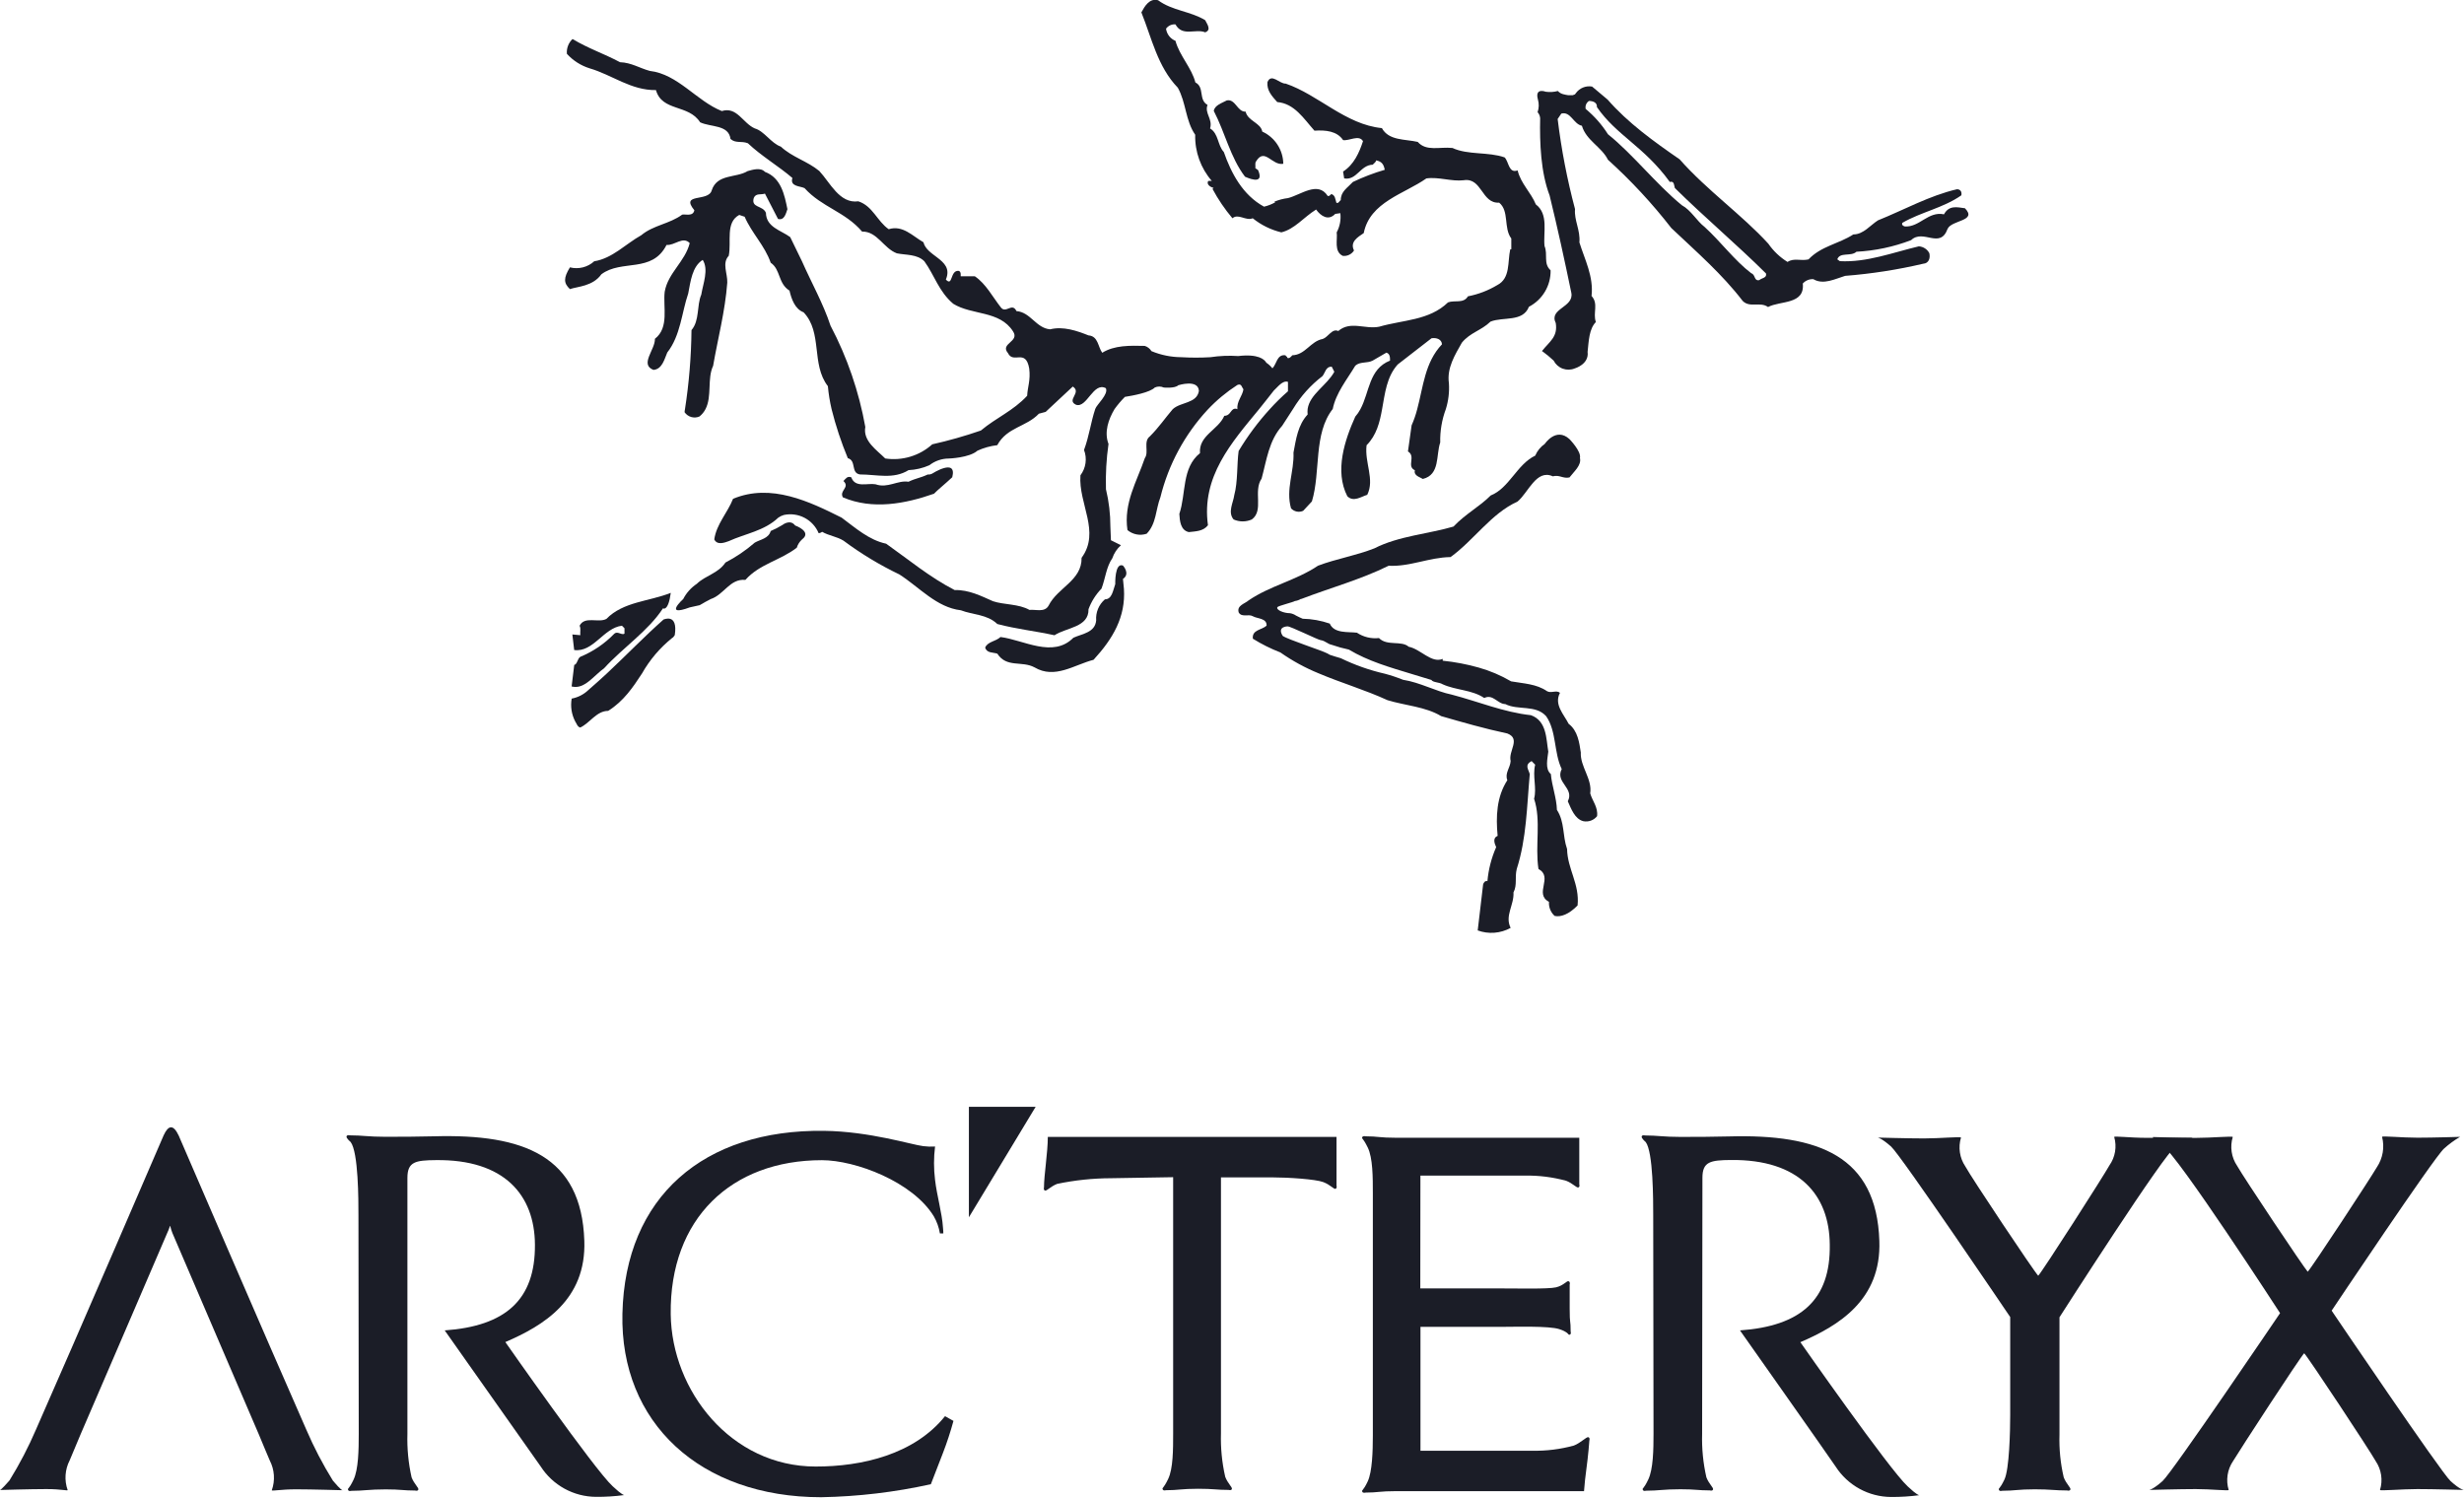 <svg xmlns="http://www.w3.org/2000/svg" fill="none" viewBox="0 0 329 200" height="200" width="329">
<g clip-path="url(#clip0_190_17)">
<path fill="#1B1D27" d="M93.425 80.811C93.912 80.535 94.399 80.235 94.885 80C96.678 79.416 97.449 77.242 99.525 77.437C101.407 75.311 104.214 74.825 106.388 73.137C106.519 72.71 106.763 72.326 107.094 72.026C108.473 70.988 106.169 70.168 106.169 70.168C105.496 69.276 104.482 70.095 104.482 70.095C103.978 70.404 103.452 70.676 102.908 70.906C102.616 71.921 101.553 72.018 100.783 72.456C99.587 73.495 98.271 74.388 96.865 75.117C95.891 76.577 94.171 76.853 93.044 77.956C92.276 78.467 91.651 79.165 91.227 79.984C91.227 79.984 88.542 82.417 92.111 81.103L93.425 80.811Z"></path>
<path fill="#1B1D27" d="M90.099 84.802C90.043 84.898 89.978 84.987 89.905 85.07C89.873 85.116 89.828 85.15 89.775 85.167C88.131 86.484 86.755 88.103 85.719 89.937C84.51 91.779 83.285 93.62 81.201 94.926C79.651 94.926 78.767 96.548 77.477 97.149C77.088 97.051 76.999 96.613 76.804 96.338C76.316 95.4 76.15 94.328 76.333 93.287C77.166 93.13 77.935 92.736 78.548 92.152C79.359 91.438 80.219 90.692 81.046 89.913C83.594 87.528 86.084 84.948 88.607 82.718C88.607 82.742 90.546 81.817 90.099 84.802Z"></path>
<path fill="#1B1D27" d="M89.564 79.164C86.668 80.324 83.237 80.324 80.965 82.644C79.903 83.228 78.061 82.206 77.388 83.561C77.583 83.902 77.437 84.437 77.485 84.819L76.423 84.721L76.666 86.798C79.229 87.138 80.576 83.853 83.042 83.553L83.383 83.894V84.616C82.993 84.859 82.466 84.226 82.028 84.616C80.742 85.947 79.195 86.999 77.485 87.706C77.096 87.942 77.08 88.72 76.674 88.785L76.325 91.665C77.761 92.014 78.759 90.854 79.838 89.913C80.094 89.674 80.365 89.452 80.649 89.248C83.212 86.441 86.546 84.267 88.526 81.225C88.51 81.249 89.231 81.712 89.564 79.164Z"></path>
<path fill="#1B1D27" d="M150.071 78.637C150.314 82.393 148.595 85.289 146.015 88.104C143.403 88.785 140.848 90.716 138.138 89.118C136.443 88.201 134.415 89.215 133.166 87.285C132.582 87.09 131.762 87.236 131.543 86.473C131.876 85.662 132.963 85.662 133.588 85.062C136.678 85.451 140.596 87.917 143.322 85.159C144.49 84.624 146.226 84.478 146.364 82.839C146.325 82.312 146.41 81.784 146.613 81.296C146.816 80.809 147.131 80.376 147.532 80.032C148.481 80.032 148.611 78.84 148.911 78.004C148.911 78.004 148.822 75.068 149.941 75.522C149.941 75.522 150.963 76.609 149.941 77.307L150.071 78.637Z"></path>
<path fill="#1B1D27" d="M127.147 63.727C126.198 64.62 125.167 65.439 124.713 65.926C120.852 67.281 116.504 68.1 112.545 66.412C112.018 65.496 113.543 65.098 112.618 64.23C112.959 63.89 113.129 63.541 113.665 63.736C114.192 65.188 115.831 64.474 116.909 64.668C118.532 65.244 119.862 64.093 121.306 64.328C122.32 63.841 122.855 63.841 123.869 63.362C124.071 63.38 124.273 63.341 124.454 63.249C124.454 63.249 127.82 61.091 127.147 63.727Z"></path>
<path fill="#1B1D27" d="M209.548 58.625C207.763 57.003 206.262 59.274 206.262 59.274C205.697 59.664 205.256 60.207 204.989 60.84C202.555 62 201.509 65.188 199.043 66.161C197.55 67.662 195.709 68.595 194.07 70.314C190.825 71.28 186.721 71.572 183.525 73.218C181.091 74.184 178.398 74.622 175.989 75.538C173.036 77.518 169.605 78.199 166.709 80.178C166.222 80.617 165.086 80.852 165.403 81.801C165.833 82.482 166.709 81.947 167.285 82.288C167.86 82.628 169.175 82.531 169.118 83.545C168.493 84.129 167.139 84.08 167.285 85.289C168.45 86.013 169.68 86.626 170.959 87.122C172.553 88.241 174.267 89.177 176.07 89.913C179.096 91.195 182.284 92.127 185.269 93.498C187.637 94.22 190.347 94.366 192.423 95.624C195.23 96.435 198.272 97.311 201.265 97.944C203.107 98.666 201.371 100.264 201.704 101.618C201.655 102.535 200.892 103.241 201.265 104.182C199.822 106.404 199.724 109.049 199.968 111.62C199.246 111.912 199.578 112.683 199.773 113.121C199.139 114.562 198.744 116.096 198.605 117.664C198.272 117.566 198.077 117.907 198.029 118.102C197.785 120.325 197.55 122.06 197.307 124.243C198.021 124.504 198.784 124.609 199.542 124.55C200.301 124.491 201.038 124.27 201.704 123.902C200.892 122.279 202.182 120.86 202.085 119.164C202.612 118.15 202.231 117.185 202.523 116.025C203.829 111.969 203.869 107.662 204.259 103.362C204.064 102.681 203.537 102.154 204.502 101.626L204.981 102.113C204.599 103.614 205.224 105.253 204.835 106.656C205.808 109.601 204.94 112.894 205.419 116.033C207.447 117.145 204.786 119.319 206.822 120.43C206.799 120.779 206.854 121.129 206.985 121.453C207.115 121.778 207.318 122.069 207.577 122.304C208.388 122.49 209.467 122.109 210.643 120.909C210.935 118.053 209.288 116.041 209.24 113.373C208.607 111.531 208.947 109.795 207.885 108.148C207.836 106.526 207.212 104.96 207.074 103.362C206.262 102.681 206.636 101.286 206.733 100.369C206.441 98.674 206.546 96.264 204.413 95.502C200.787 95.113 197.356 93.669 193.827 92.752C191.702 92.314 189.625 91.13 187.337 90.773C186.543 90.453 185.731 90.182 184.904 89.962C182.873 89.499 180.903 88.804 179.031 87.893C178.536 87.755 178.049 87.601 177.562 87.439C177.456 87.369 177.345 87.307 177.23 87.252C176.419 86.83 171.973 85.403 171.276 84.916C170.464 83.65 171.908 83.642 171.908 83.642C172.192 83.569 176.054 85.476 176.329 85.476C176.978 85.573 177.23 85.987 177.83 86.108C178.573 86.367 179.332 86.578 180.101 86.741C182.689 88.29 185.577 89.11 188.457 89.986C189.357 90.254 190.241 90.521 191.126 90.797C191.32 91.138 192.188 91.089 192.626 91.373C194.411 92.184 196.544 92.095 198.183 93.206C199.343 92.622 199.976 94.017 200.99 94.017C202.685 94.885 205.046 94.066 206.449 95.64C207.852 97.668 207.463 100.507 208.526 102.697C207.609 104.49 210.262 105.212 209.337 106.997C209.775 107.962 210.254 109.365 211.414 109.657C211.751 109.724 212.101 109.697 212.425 109.578C212.748 109.46 213.033 109.254 213.247 108.984C213.393 107.775 212.614 106.956 212.33 105.942C212.622 104.011 210.975 102.365 211.073 100.475C210.878 99.217 210.683 97.579 209.45 96.654C208.818 95.397 207.463 94.074 208.29 92.525C207.852 92.095 207.082 92.622 206.554 92.29C205.151 91.316 203.415 91.276 201.768 90.984C200.402 90.183 198.938 89.561 197.412 89.134C195.849 88.695 194.25 88.391 192.634 88.225V87.982C191.134 88.615 189.69 86.676 188.092 86.36C187.118 85.492 185.196 86.311 184.125 85.2C183.09 85.317 182.047 85.064 181.18 84.486C180.02 84.34 178.13 84.624 177.554 83.269C176.389 82.866 175.169 82.647 173.936 82.62C173.661 82.499 173.36 82.369 173.044 82.198C172.801 82.033 172.524 81.925 172.233 81.882C171.422 81.882 170.351 81.452 170.562 81.071C170.675 80.9 172.703 80.406 172.89 80.26C173.177 80.222 173.453 80.125 173.701 79.976H173.766C177.668 78.483 181.708 77.38 185.415 75.547C188.262 75.693 190.777 74.435 193.681 74.387C196.771 72.164 199.14 68.538 202.604 66.989C204.056 65.829 205.119 62.592 207.341 63.606C208.209 63.362 208.696 63.947 209.564 63.752C210.181 62.941 211.186 62.129 210.959 61.156C211.162 60.264 209.548 58.625 209.548 58.625ZM205.297 14.975C205.502 15.198 205.625 15.484 205.646 15.786C205.573 19.096 205.727 23.014 206.911 26.112C207.974 30.46 208.891 34.67 209.807 39.092C210.197 41.071 206.765 41.168 207.731 43.148C208.015 44.981 206.92 45.581 205.889 46.871C206.436 47.264 206.956 47.692 207.447 48.153C207.7 48.651 208.133 49.035 208.658 49.228C209.183 49.421 209.762 49.407 210.278 49.191C210.278 49.191 212.2 48.647 211.981 46.984C212.135 45.549 212.176 43.918 213.085 43.001C212.655 41.793 213.474 40.568 212.509 39.521C212.801 36.909 211.592 34.654 210.886 32.367C211.032 30.744 210.164 29.414 210.302 27.921C209.251 23.97 208.475 19.95 207.982 15.891L208.469 15.169C209.726 14.829 210.091 16.573 211.219 16.792C211.803 18.771 213.831 19.59 214.699 21.334C217.781 24.12 220.612 27.171 223.16 30.452C226.591 33.697 229.933 36.593 232.691 40.187C233.648 41.152 235.011 40.235 236.074 40.998C237.696 40.13 241.006 40.706 240.714 37.858C240.89 37.663 241.107 37.51 241.35 37.409C241.593 37.308 241.855 37.262 242.117 37.274C243.472 38.086 245.062 37.226 246.368 36.836C249.881 36.561 253.369 36.019 256.8 35.214C257.522 35.165 257.765 34.492 257.611 33.811C257.476 33.55 257.276 33.328 257.03 33.168C256.784 33.007 256.501 32.913 256.208 32.894C252.776 33.705 249.248 35.068 245.662 34.873L245.321 34.63C245.662 33.616 247.155 34.297 247.877 33.616C250.377 33.486 252.84 32.963 255.177 32.066C256.8 30.517 259.039 33.324 260.045 30.566C260.58 29.357 264.06 29.552 262.365 27.808C261.302 27.662 260.239 27.378 259.566 28.619C257.441 28.181 256.321 30.355 254.35 30.241C254.155 30.193 253.863 30.047 254.009 29.755C256.516 28.303 259.469 27.775 261.886 26.08C261.983 25.593 261.74 25.269 261.302 25.269C257.587 26.137 254.253 28.019 250.756 29.422C249.742 30.055 248.818 31.304 247.463 31.304C245.532 32.561 243.164 32.853 241.476 34.638C240.414 34.881 239.538 34.403 238.678 34.979C237.664 34.353 236.791 33.525 236.114 32.545C232.634 28.724 227.897 25.39 224.271 21.278C220.84 18.909 217.36 16.41 214.658 13.304L212.582 11.559C212.175 11.487 211.756 11.531 211.373 11.686C210.99 11.841 210.658 12.101 210.416 12.436C210.369 12.485 210.328 12.539 210.294 12.598C210.201 12.646 210.103 12.684 210.002 12.711C209.791 12.711 209.58 12.711 209.377 12.711C209.15 12.679 208.926 12.633 208.704 12.573C208.437 12.501 208.195 12.355 208.007 12.152C207.478 12.293 206.926 12.326 206.384 12.249C206.384 12.249 204.9 11.657 205.346 13.287C205.507 13.841 205.493 14.43 205.305 14.975H205.297ZM234.898 37.404C234.176 37.55 234.419 36.682 233.835 36.488C231.612 34.8 229.73 32.237 227.605 30.306C226.542 29.495 225.812 28.084 224.563 27.402C221.083 24.547 218.073 20.637 214.699 17.927C213.892 16.649 212.887 15.508 211.722 14.545C211.68 14.344 211.699 14.136 211.777 13.946C211.855 13.757 211.989 13.595 212.16 13.482C212.687 13.482 213.271 13.677 213.222 14.293C215.826 18.082 219.501 19.534 222.957 24.295C223.541 24.149 223.492 24.636 223.63 25.107C227.548 28.976 231.896 32.642 235.798 36.512C235.968 37.12 235.198 37.12 234.906 37.404H234.898Z"></path>
<path fill="#1B1D27" d="M171.973 26.453C173.693 26.023 175.964 24.133 177.27 26.153C177.465 26.25 177.611 26.056 177.757 25.91C178.292 26.056 178.292 26.64 178.438 27.07C178.73 27.216 178.828 26.826 179.023 26.729C179.023 25.569 179.89 25.107 180.645 24.295C182.016 23.642 183.438 23.1 184.896 22.673C184.75 21.943 184.506 21.562 183.736 21.416C183.736 21.651 183.444 21.797 183.298 21.991C181.61 22.04 181.172 24.117 179.477 23.825L179.331 22.908C180.783 21.991 181.505 20.345 181.991 18.852C181.464 17.936 180.11 18.852 179.331 18.706C178.52 17.497 177.019 17.352 175.51 17.449C174.058 15.826 172.849 13.823 170.537 13.628C169.815 12.817 169.134 12.079 169.231 10.967C169.759 9.71 170.854 11.211 171.665 11.162C176.062 12.663 179.639 16.621 184.514 17.108C185.439 18.803 187.613 18.56 189.3 18.95C190.46 20.256 192.204 19.574 193.94 19.761C196.017 20.726 198.726 20.247 200.9 21.018C201.476 21.594 201.428 23.192 202.636 22.754C203.074 24.539 204.421 25.699 205.07 27.297C206.814 28.603 206.035 31.069 206.23 32.853C206.709 34.013 206.035 35.173 207.041 36.098C207.059 37.099 206.797 38.084 206.286 38.944C205.774 39.804 205.033 40.504 204.145 40.965C203.334 43.042 200.714 42.271 199.018 42.945C197.761 44.153 196.309 44.397 195.198 45.751C194.281 47.374 193.17 49.134 193.462 51.162C193.54 52.329 193.402 53.5 193.056 54.618C192.523 56.046 192.267 57.563 192.302 59.087C191.718 60.783 192.302 63.387 189.982 63.955C189.6 63.711 188.724 63.517 188.919 62.795C187.759 62.259 189.106 60.953 187.994 60.28L188.481 56.8C188.788 56.105 189.038 55.386 189.227 54.65C190.039 51.633 190.249 48.38 192.537 45.978C192.496 45.305 191.815 45.062 191.142 45.167L186.623 48.672C185.139 50.335 184.928 52.525 184.539 54.642C184.222 56.402 183.8 58.114 182.47 59.453C182.178 61.773 183.581 63.995 182.559 66.072C181.748 66.315 180.726 67.086 179.899 66.266C178.163 62.884 179.566 58.73 180.961 55.632C181.227 55.33 181.455 54.998 181.643 54.642C182.876 52.363 182.754 49.28 185.601 48.153C185.601 47.723 185.601 47.236 185.115 47.09L183.281 48.153C182.551 48.542 181.594 48.25 180.961 48.834C179.834 50.716 178.382 52.468 177.952 54.61C175.34 57.944 176.37 62.997 175.169 66.956L174.001 68.213C173.73 68.336 173.426 68.369 173.134 68.308C172.843 68.247 172.578 68.094 172.379 67.873C171.657 65.309 172.817 63.005 172.711 60.426C173.052 58.641 173.295 56.751 174.601 55.348C174.572 55.1 174.572 54.849 174.601 54.602C174.902 52.622 177.173 51.462 178.163 49.645L177.822 48.972C177.011 48.923 176.954 49.783 176.573 50.229C175.003 51.427 173.674 52.911 172.655 54.602C172.144 55.372 171.665 56.135 171.203 56.849C169.418 58.828 169.126 61.44 168.453 63.906C167.293 65.601 168.793 68.157 167.147 69.365C166.763 69.535 166.349 69.623 165.93 69.623C165.511 69.623 165.096 69.535 164.713 69.365C163.902 68.4 164.664 67.143 164.802 66.121C165.289 64.328 165.143 61.967 165.386 60.223C166.583 58.23 167.974 56.36 169.54 54.642C170.302 53.796 171.115 52.997 171.973 52.249V50.992C171.251 50.748 170.578 51.714 170.083 52.152C169.467 52.963 168.793 53.774 168.112 54.642C164.445 59.096 160.389 63.654 161.29 70.136C160.665 70.947 159.667 70.947 158.735 71.052C157.623 70.809 157.526 69.552 157.469 68.619C158.386 65.91 157.769 62.478 160.227 60.507C160.032 58.138 162.661 57.416 163.472 55.526C164.121 55.526 164.283 54.967 164.575 54.715C164.66 54.635 164.768 54.584 164.883 54.571C164.999 54.558 165.116 54.583 165.216 54.642C165.119 53.579 165.889 52.898 166.027 51.981C165.784 51.689 165.784 51.17 165.216 51.405C163.761 52.343 162.426 53.454 161.241 54.715C158.183 58.014 156.014 62.037 154.938 66.404C154.305 68.027 154.411 69.933 153.105 71.272C152.671 71.415 152.209 71.446 151.76 71.361C151.312 71.275 150.892 71.077 150.541 70.785C150.006 67.159 151.799 64.295 152.861 61.172C153.446 60.361 152.618 58.95 153.535 58.268C154.743 57.059 155.563 55.834 156.585 54.642C157.648 53.652 159.789 53.904 160.081 52.209C160.008 50.586 157.323 51.446 157.323 51.446C156.877 51.892 155.384 51.746 155.384 51.746C155.197 51.66 154.994 51.616 154.788 51.616C154.582 51.616 154.379 51.66 154.192 51.746C153.527 52.411 151.296 52.825 150.201 52.995C149.699 53.499 149.238 54.042 148.822 54.618C148.011 55.972 147.402 57.684 148.011 59.282C147.725 61.283 147.611 63.305 147.67 65.326C148.065 66.962 148.264 68.639 148.262 70.323L148.335 72.139L149.673 72.805C149.145 73.273 148.748 73.872 148.522 74.541C147.71 75.709 147.597 77.226 147.078 78.597C146.314 79.383 145.723 80.319 145.342 81.347C145.39 83.78 142.389 83.78 140.799 84.827C138.138 84.243 135.77 84.015 133.166 83.326C131.811 82.02 129.921 82.117 128.299 81.493C125.054 81.111 122.79 78.442 120.089 76.707C117.462 75.447 114.963 73.937 112.626 72.196C111.75 71.645 110.647 71.531 109.771 71.012C109.64 71.121 109.478 71.186 109.308 71.198C108.94 70.316 108.274 69.589 107.427 69.145C106.58 68.701 105.604 68.566 104.668 68.765C104.401 68.841 104.149 68.961 103.922 69.122C102.04 70.906 99.525 71.247 97.303 72.261C96.767 72.456 95.753 72.845 95.372 72.026C95.656 69.998 97.157 68.449 97.879 66.607C102.957 64.482 108.124 66.997 112.375 69.122C114.265 70.525 116.049 72.123 118.321 72.602C121.322 74.727 124.17 77.096 127.463 78.791C129.394 78.743 131.04 79.603 132.59 80.284C134.042 80.771 136.021 80.625 137.457 81.444C138.268 81.347 139.485 81.825 140.012 80.868C141.229 78.434 144.466 77.534 144.417 74.484C146.972 71.004 143.979 67.281 144.263 63.468C144.623 62.991 144.856 62.43 144.94 61.839C145.024 61.247 144.955 60.643 144.741 60.085C145.439 58.211 145.642 56.394 146.242 54.602C146.429 54.026 148.051 52.638 147.654 51.835C145.974 50.951 145.131 54.529 143.679 54.05C142.324 53.425 144.49 52.428 143.241 51.616L140.061 54.585L139.623 54.999L138.714 55.242C137.027 57.027 134.464 57.027 133.158 59.444C132.243 59.55 131.35 59.799 130.513 60.182C129.426 61.14 126.684 61.229 126.684 61.229C125.747 61.232 124.837 61.546 124.097 62.121C123.218 62.511 122.274 62.734 121.314 62.778C119.286 64.036 117.063 63.354 114.825 63.354C113.559 63.16 114.387 61.513 113.202 61.18C112.319 59.055 111.595 56.867 111.036 54.634C110.801 53.624 110.635 52.6 110.541 51.568C108.27 48.623 109.868 44.413 107.297 41.703C106.137 41.266 105.674 39.919 105.415 38.807C103.865 37.842 104.255 36.001 102.908 35.084C102.097 32.764 100.393 31.166 99.428 28.943L98.706 28.7C96.824 29.714 97.692 32.277 97.303 34.159C96.378 35.125 97.157 36.528 97.108 37.737C96.816 41.606 95.851 45.184 95.218 48.85C94.407 50.562 95.088 52.906 94.204 54.626C94.007 55.01 93.731 55.347 93.393 55.615C93.046 55.766 92.658 55.791 92.295 55.685C91.933 55.58 91.618 55.352 91.405 55.04C91.405 54.902 91.446 54.764 91.462 54.626C92.003 51.136 92.293 47.612 92.33 44.08C93.442 42.774 93.003 40.836 93.636 39.343C93.879 37.842 94.65 36.009 93.831 34.703C92.427 35.571 92.209 37.558 91.892 39.197C91.024 41.712 90.878 44.802 89.094 47.074C88.704 47.99 88.412 49.296 87.252 49.394C85.37 48.672 87.495 46.684 87.447 45.24C89.385 43.74 88.509 40.981 88.753 38.954C89.191 36.439 91.462 34.946 92.095 32.464C91.17 31.499 90.108 32.805 88.996 32.707C87.066 36.528 83.01 34.589 80.3 36.625C79.14 38.248 77.12 38.248 76.098 38.605C75.238 37.794 75.238 37.112 76.098 35.701C76.664 35.844 77.256 35.844 77.823 35.703C78.389 35.561 78.911 35.282 79.343 34.889C81.776 34.5 83.545 32.569 85.622 31.41C87.244 30.055 89.394 29.909 91.089 28.66C91.527 28.562 92.541 28.951 92.711 28.075C90.773 25.707 94.602 27.013 95.031 25.415C95.753 23.192 98.276 23.792 99.817 22.851C100.499 22.657 101.562 22.324 102.137 22.949C104.311 23.76 104.75 26.039 105.139 27.929C104.944 28.465 104.75 29.479 103.882 29.235C103.297 28.124 102.722 26.964 102.137 25.853C101.61 26.047 100.929 25.755 100.645 26.437C100.256 27.791 101.854 27.402 102.267 28.416C102.308 30.347 104.255 30.736 105.512 31.661L107.078 34.881C108.335 37.729 109.933 40.56 110.89 43.48C113.125 47.725 114.692 52.289 115.538 57.011C115.198 58.893 117.08 60.101 118.199 61.221C119.32 61.389 120.465 61.306 121.55 60.979C122.636 60.653 123.636 60.09 124.478 59.331C126.674 58.84 128.841 58.225 130.967 57.489C133.044 55.753 135.267 54.877 137.149 52.849C137.205 51.657 137.619 50.797 137.424 49.207C136.946 46.481 135.307 48.647 134.585 47.147C133.474 45.841 136.208 45.646 135.259 44.243C133.474 41.444 129.791 42.117 127.285 40.568C125.354 38.945 124.77 36.747 123.423 34.889C122.458 33.924 120.99 34.078 119.749 33.827C117.964 33.154 117.136 30.882 115.108 30.923C112.837 28.262 109.738 27.678 107.426 25.123C106.842 24.831 105.439 24.928 105.804 23.768C104.019 22.227 101.643 20.823 99.858 19.128C98.982 18.787 98.236 19.177 97.538 18.552C97.295 16.621 94.877 17.003 93.482 16.329C91.941 13.896 88.404 14.926 87.585 12.03C84.251 12.079 81.736 10.002 78.734 9.126C77.566 8.763 76.516 8.093 75.692 7.187C75.661 6.822 75.713 6.454 75.843 6.111C75.974 5.768 76.18 5.46 76.447 5.208C78.621 6.514 80.617 7.147 82.79 8.307C84.291 8.355 85.451 9.118 86.757 9.467C90.529 9.905 92.987 13.474 96.378 14.829C98.406 14.196 99.185 16.451 100.783 17.149C102.032 17.489 102.957 19.128 104.263 19.582C105.764 20.986 107.792 21.513 109.39 22.827C110.842 24.376 112.091 27.224 114.606 26.883C116.536 27.508 117.112 29.536 118.662 30.606C120.543 30.022 121.85 31.523 123.302 32.35C123.512 33.235 124.356 33.786 125.119 34.37C126.068 35.092 126.911 35.855 126.295 37.331C127.26 38.345 126.822 36.025 128.031 36.171C128.323 36.317 128.274 36.609 128.274 36.893H130.164C131.657 37.907 132.533 39.651 133.644 41.055C134.318 41.922 135.137 40.333 135.721 41.541C137.611 41.687 138.333 43.813 140.215 43.975C141.959 43.537 143.792 44.169 145.342 44.786C146.648 44.883 146.599 46.335 147.175 47.106C148.797 46.092 150.858 46.141 152.853 46.189C153.225 46.307 153.542 46.555 153.746 46.887C155.014 47.414 156.372 47.69 157.745 47.698C159.034 47.774 160.326 47.774 161.614 47.698C162.844 47.513 164.089 47.462 165.33 47.544C168.015 47.228 168.834 47.99 169.085 48.436C169.393 48.642 169.666 48.894 169.897 49.183C170.481 48.607 170.481 47.293 171.633 47.439C171.681 47.585 171.925 47.633 171.876 47.779C172.168 47.925 172.363 47.633 172.557 47.439C174.293 47.39 174.991 45.557 176.613 45.265C177.343 45.021 177.871 43.813 178.69 44.202C180.312 42.799 182.267 44.007 184.157 43.626C187.297 42.709 190.825 42.815 193.34 40.381C194.208 40.041 195.417 40.576 196.001 39.57C197.384 39.302 198.71 38.794 199.919 38.069C201.703 37.153 201.274 34.979 201.655 33.283H201.793V31.848C200.73 30.444 201.549 28.173 200.17 27.061C197.802 27.207 197.899 23.679 195.433 24.068C193.811 24.263 192.099 23.59 190.452 23.825C187.508 25.901 182.916 26.964 182.089 31.125C181.318 31.653 180.207 32.285 180.791 33.446C180.635 33.696 180.411 33.896 180.145 34.024C179.879 34.152 179.583 34.202 179.29 34.167C178.082 33.584 178.617 31.994 178.479 31.028C178.899 30.244 179.069 29.349 178.966 28.465L178.284 28.562C177.368 29.527 176.354 28.854 175.729 27.978C174.034 29.041 172.874 30.59 171.089 31.028C169.692 30.691 168.387 30.048 167.268 29.146C166.352 29.536 165.33 28.465 164.559 29.146C163.538 27.937 162.646 26.623 161.898 25.228L162.044 25.082C161.703 25.034 161.03 24.644 161.322 24.166C161.468 24.166 161.679 24.125 161.809 24.166C160.322 22.458 159.529 20.256 159.586 17.992C158.28 16.11 158.378 13.693 157.266 11.714C154.557 8.907 153.786 5.086 152.399 1.655C152.837 0.844 153.47 -0.276 154.63 0.032C156.52 1.436 158.929 1.484 160.917 2.693C161.111 3.123 161.833 3.999 160.917 4.316C159.659 3.788 157.867 4.948 156.95 3.253C156.709 3.234 156.466 3.277 156.246 3.377C156.026 3.478 155.836 3.634 155.693 3.829C155.739 4.187 155.88 4.526 156.101 4.811C156.322 5.096 156.615 5.317 156.95 5.451C157.485 7.431 159.124 9.077 159.611 11.008C160.868 11.641 159.992 13.328 161.233 14.009C160.803 15.121 161.955 15.891 161.574 17.149C162.734 17.871 162.547 19.371 163.407 20.296C164.38 23.095 165.922 26.047 168.777 27.597C169.3 27.474 169.803 27.278 170.27 27.013L170.156 26.932C170.737 26.689 171.348 26.527 171.973 26.453Z"></path>
<path fill="#1B1D27" d="M167.982 22.713C167.867 22.618 167.745 22.532 167.617 22.454C167.666 22.162 167.528 21.781 167.723 21.537C168.874 19.655 169.848 22.162 171.349 21.87C171.336 20.961 171.065 20.075 170.568 19.314C170.071 18.552 169.369 17.948 168.542 17.57C168.347 16.41 166.611 16.167 166.319 14.91C165.208 14.959 164.964 13.166 163.804 13.409C163.18 13.75 162.182 14.042 162.068 14.812C163.569 17.684 164.275 21.026 166.238 23.598C166.238 23.573 168.964 24.96 167.982 22.713Z"></path>
<path fill="#1B1D27" d="M311.328 175.015C311.328 175.015 325.93 196.609 327.203 197.769C328.477 198.929 328.972 198.953 328.972 198.953C328.972 198.953 324.859 198.84 322.782 198.84C320.706 198.84 317.745 199.108 317.785 198.953C317.983 198.31 318.034 197.631 317.934 196.966C317.834 196.3 317.587 195.666 317.209 195.108C316.398 193.648 308.197 181.245 307.662 180.702C307.118 181.237 299.014 193.681 298.163 195.108C297.785 195.665 297.537 196.3 297.436 196.965C297.335 197.63 297.383 198.31 297.579 198.953C297.619 199.108 295.25 198.84 293.174 198.84C291.097 198.84 286.984 198.953 286.984 198.953C286.984 198.953 287.479 198.897 288.753 197.769C290.026 196.642 304.441 175.348 304.441 175.348C304.441 175.348 290.619 154.021 288.785 153.024C287.285 152.212 287.471 151.831 287.471 151.831C287.471 151.831 291.13 151.945 293.206 151.945C295.283 151.945 298.163 151.677 298.122 151.831C297.928 152.475 297.879 153.155 297.98 153.82C298.081 154.485 298.329 155.119 298.706 155.676C299.517 157.136 307.629 169.288 308.132 169.815C308.676 169.28 316.512 157.331 317.364 155.863C317.758 155.274 318.025 154.608 318.145 153.909C318.265 153.21 318.236 152.494 318.061 151.807C318.061 151.653 320.73 151.92 322.799 151.92C324.867 151.92 328.477 151.807 328.477 151.807C327.707 152.254 326.987 152.782 326.327 153.381C324.997 154.557 311.328 175.015 311.328 175.015Z"></path>
<path fill="#1B1D27" d="M268.408 175.867V188.96C268.408 191.061 268.294 196.187 267.637 197.566C266.98 198.945 266.826 198.678 266.899 198.929C266.972 199.181 267.329 199.067 267.329 199.067C269.016 199.067 269.406 198.872 271.701 198.872C273.778 198.872 274.395 199.027 276.009 199.027C276.009 199.027 276.366 199.14 276.447 198.897C276.528 198.653 275.895 198.167 275.555 197.274C275.119 195.414 274.928 193.505 274.987 191.596V175.899C274.987 175.899 289.369 153.421 290.399 153.259C290.852 153.215 291.29 153.074 291.683 152.846C292.076 152.618 292.416 152.308 292.679 151.937H286.554C284.478 151.937 282.255 151.669 282.296 151.823C282.479 152.46 282.517 153.131 282.408 153.785C282.298 154.439 282.044 155.06 281.663 155.603C280.852 157.063 272.683 169.823 272.148 170.351C271.604 169.815 263.224 157.25 262.413 155.749C262.038 155.191 261.791 154.557 261.691 153.892C261.592 153.227 261.642 152.548 261.837 151.904C261.837 151.75 258.998 152.018 256.921 152.018C254.845 152.018 250.732 151.904 250.732 151.904C250.732 151.904 251.219 151.969 252.5 153.097C253.782 154.224 268.408 175.867 268.408 175.867Z"></path>
<path fill="#1B1D27" d="M232.326 177.652C232.326 177.652 244.169 194.443 245.102 195.839C245.901 197.077 246.996 198.096 248.287 198.804C249.579 199.512 251.027 199.887 252.5 199.895C253.756 199.903 255.011 199.824 256.256 199.659C256.256 199.659 255.964 199.659 254.715 198.475C252.281 196.252 240.389 179.225 240.389 179.225C245.459 177.043 251.219 173.604 250.935 165.703C250.57 154.346 242.823 151.418 230.874 151.75C229.43 151.791 226.193 151.823 224.384 151.815C222.089 151.815 221.326 151.62 219.631 151.62C219.631 151.62 219.266 151.515 219.201 151.758C219.136 152.002 219.744 152.505 219.744 152.505C220.742 153.851 220.742 160.227 220.742 162.32C220.742 166.879 220.783 188.181 220.783 191.474C220.783 193.575 220.742 196.179 220.085 197.558C219.428 198.937 219.274 198.67 219.347 198.921C219.42 199.173 219.777 199.059 219.777 199.059C221.472 199.059 222.081 198.864 224.376 198.864C226.453 198.864 226.688 199.018 228.302 199.018C228.302 199.018 228.659 199.132 228.732 198.889C228.805 198.645 228.181 198.159 227.84 197.266C227.406 195.359 227.215 193.405 227.272 191.45C227.272 191.45 227.313 160.389 227.313 157.274C227.313 155.109 228.392 154.922 231.101 154.898C240.227 154.792 244.267 159.562 244.315 166.189C244.437 173.596 240.43 177.076 232.326 177.652Z"></path>
<path fill="#1B1D27" d="M189.641 172.046H200.187C202.287 172.046 206.733 172.152 207.771 171.9C208.81 171.649 209.199 170.984 209.45 171.089C209.702 171.194 209.588 171.527 209.588 171.527C209.588 173.149 209.588 172.622 209.588 174.707C209.588 177.003 209.718 176.102 209.718 177.806C209.718 177.806 209.832 178.163 209.58 178.228C209.329 178.292 209.58 177.952 208.217 177.489C206.855 177.027 202.304 177.181 200.211 177.181H189.665V193.721H204.624C206.486 193.755 208.343 193.523 210.14 193.032C211.04 192.691 211.827 191.839 212.079 191.912C212.33 191.985 212.217 192.35 212.217 192.35C212.095 194.038 211.9 195.595 211.641 197.599L211.503 199.116H186.461C184.157 199.116 184.028 199.31 182.316 199.31C182.316 199.31 181.959 199.416 181.886 199.173C181.813 198.929 182.024 199.1 182.624 197.81C183.224 196.52 183.306 193.811 183.306 191.71C183.306 187.783 183.306 181.099 183.306 174.674C183.306 168.25 183.306 163.245 183.306 159.327C183.306 157.226 183.306 154.614 182.624 153.227C181.943 151.839 181.813 152.115 181.886 151.872C181.959 151.628 182.316 151.734 182.316 151.734C184.011 151.734 184.157 151.929 186.461 151.929H201.874C206.206 151.929 208.307 151.929 210.87 151.929V153.446C210.87 155.474 210.87 156.479 210.87 158.134C210.87 158.134 210.984 158.499 210.74 158.564C210.497 158.629 210.002 158.013 209.118 157.672C207.329 157.183 205.48 156.95 203.626 156.982H189.657L189.641 172.046Z"></path>
<path fill="#1B1D27" d="M156.642 157.201C156.642 161.128 156.642 183.046 156.642 191.426C156.642 193.519 156.642 196.114 155.976 197.493C155.311 198.872 155.165 198.605 155.238 198.856C155.311 199.108 155.668 198.994 155.668 198.994C157.356 198.994 157.696 198.799 160 198.799C162.077 198.799 162.434 198.954 164.056 198.954C164.056 198.954 164.421 199.067 164.486 198.824C164.551 198.58 163.934 198.094 163.594 197.201C163.16 195.294 162.969 193.34 163.026 191.385C163.026 182.746 163.026 159.749 163.026 157.218H169.888C171.981 157.218 175.689 157.461 176.694 157.85C177.7 158.24 178.073 158.816 178.317 158.743C178.56 158.67 178.455 158.305 178.455 158.305C178.455 156.682 178.455 153.9 178.455 151.815H139.907C139.907 153.884 139.396 156.934 139.396 158.548C139.396 158.548 139.29 158.905 139.534 158.978C139.777 159.051 140.264 158.434 141.156 158.086C143.523 157.59 145.933 157.338 148.351 157.331L156.625 157.193"></path>
<path fill="#1B1D27" d="M129.369 147.792V162.547L138.284 147.792H129.369Z"></path>
<path fill="#1B1D27" d="M126.181 189.106C122.069 194.224 115.068 195.839 108.903 195.83C97.603 195.83 89.686 185.715 89.556 175.494C89.402 162.701 97.668 154.922 109.747 154.922C114.216 154.922 121.866 157.794 124.689 162.425C125.094 163.13 125.369 163.903 125.5 164.705H125.954C125.954 164.705 125.954 164.226 125.906 163.894C125.792 162.02 125.094 159.659 124.851 157.55C124.667 156.071 124.667 154.576 124.851 153.097C124.329 153.131 123.804 153.115 123.285 153.048C121.744 152.87 116.123 151.077 110.03 151.004C93.985 150.793 83.456 159.789 83.107 175.429C82.782 189.966 93.482 199.927 109.649 199.927C114.576 199.838 119.481 199.257 124.291 198.191L125.914 193.997C126.451 192.602 126.916 191.181 127.309 189.738L126.181 189.106Z"></path>
<path fill="#1B1D27" d="M59.379 177.652C59.379 177.652 71.223 194.427 72.196 195.822C72.993 197.06 74.086 198.079 75.377 198.788C76.667 199.496 78.114 199.871 79.586 199.878C80.842 199.887 82.097 199.808 83.342 199.643C83.342 199.643 83.058 199.643 81.801 198.459C79.367 196.236 67.475 179.209 67.475 179.209C72.545 177.027 78.296 173.588 78.021 165.686C77.647 154.33 69.909 151.401 57.96 151.734C56.516 151.775 53.279 151.807 51.47 151.799C49.175 151.799 48.404 151.604 46.709 151.604C46.709 151.604 46.343 151.499 46.27 151.742C46.197 151.985 46.814 152.488 46.814 152.488C47.861 153.859 47.861 160.243 47.861 162.336C47.861 166.895 47.901 188.197 47.901 191.491C47.901 193.592 47.861 196.196 47.212 197.575C46.563 198.954 46.4 198.686 46.473 198.937C46.546 199.189 46.903 199.075 46.903 199.075C48.59 199.075 49.207 198.881 51.503 198.881C53.579 198.881 53.806 199.035 55.421 199.035C55.421 199.035 55.786 199.148 55.859 198.905C55.932 198.662 55.307 198.175 54.958 197.283C54.529 195.375 54.34 193.421 54.399 191.466C54.399 191.466 54.399 160.406 54.399 157.291C54.399 155.125 55.478 154.938 58.187 154.914C67.329 154.792 71.385 159.562 71.426 166.189C71.483 173.596 67.475 177.076 59.379 177.652Z"></path>
<path fill="#1B1D27" d="M23.857 151.628C23.857 151.628 35.644 178.966 40.892 190.89C41.907 193.253 43.097 195.536 44.453 197.72C45.557 199.027 45.727 198.994 45.727 198.994C45.727 198.994 41.606 198.872 39.538 198.872C37.469 198.872 36.293 199.14 36.293 198.994C36.521 198.351 36.615 197.668 36.569 196.987C36.523 196.306 36.338 195.642 36.025 195.035C35.895 194.719 34.987 192.602 34.573 191.572C31.012 183.273 23.03 164.672 23.03 164.672C22.511 163.358 22.941 163.358 22.316 164.672C22.316 164.672 14.342 183.241 10.756 191.539C10.343 192.545 9.434 194.687 9.304 195.003C8.991 195.609 8.805 196.273 8.757 196.954C8.71 197.635 8.802 198.318 9.029 198.962C9.069 199.116 8.258 198.84 6.189 198.84C4.121 198.84 0 198.962 0 198.962C0 198.962 0.162 198.962 1.265 197.688C2.618 195.503 3.806 193.22 4.819 190.858C10.083 178.933 21.854 151.596 21.854 151.596C22.486 150.225 23.143 150.12 23.857 151.628Z"></path>
</g>
<defs>
<clipPath id="clip0_190_17">
<rect fill="white" height="200" width="328.972"></rect>
</clipPath>
</defs>
</svg>
